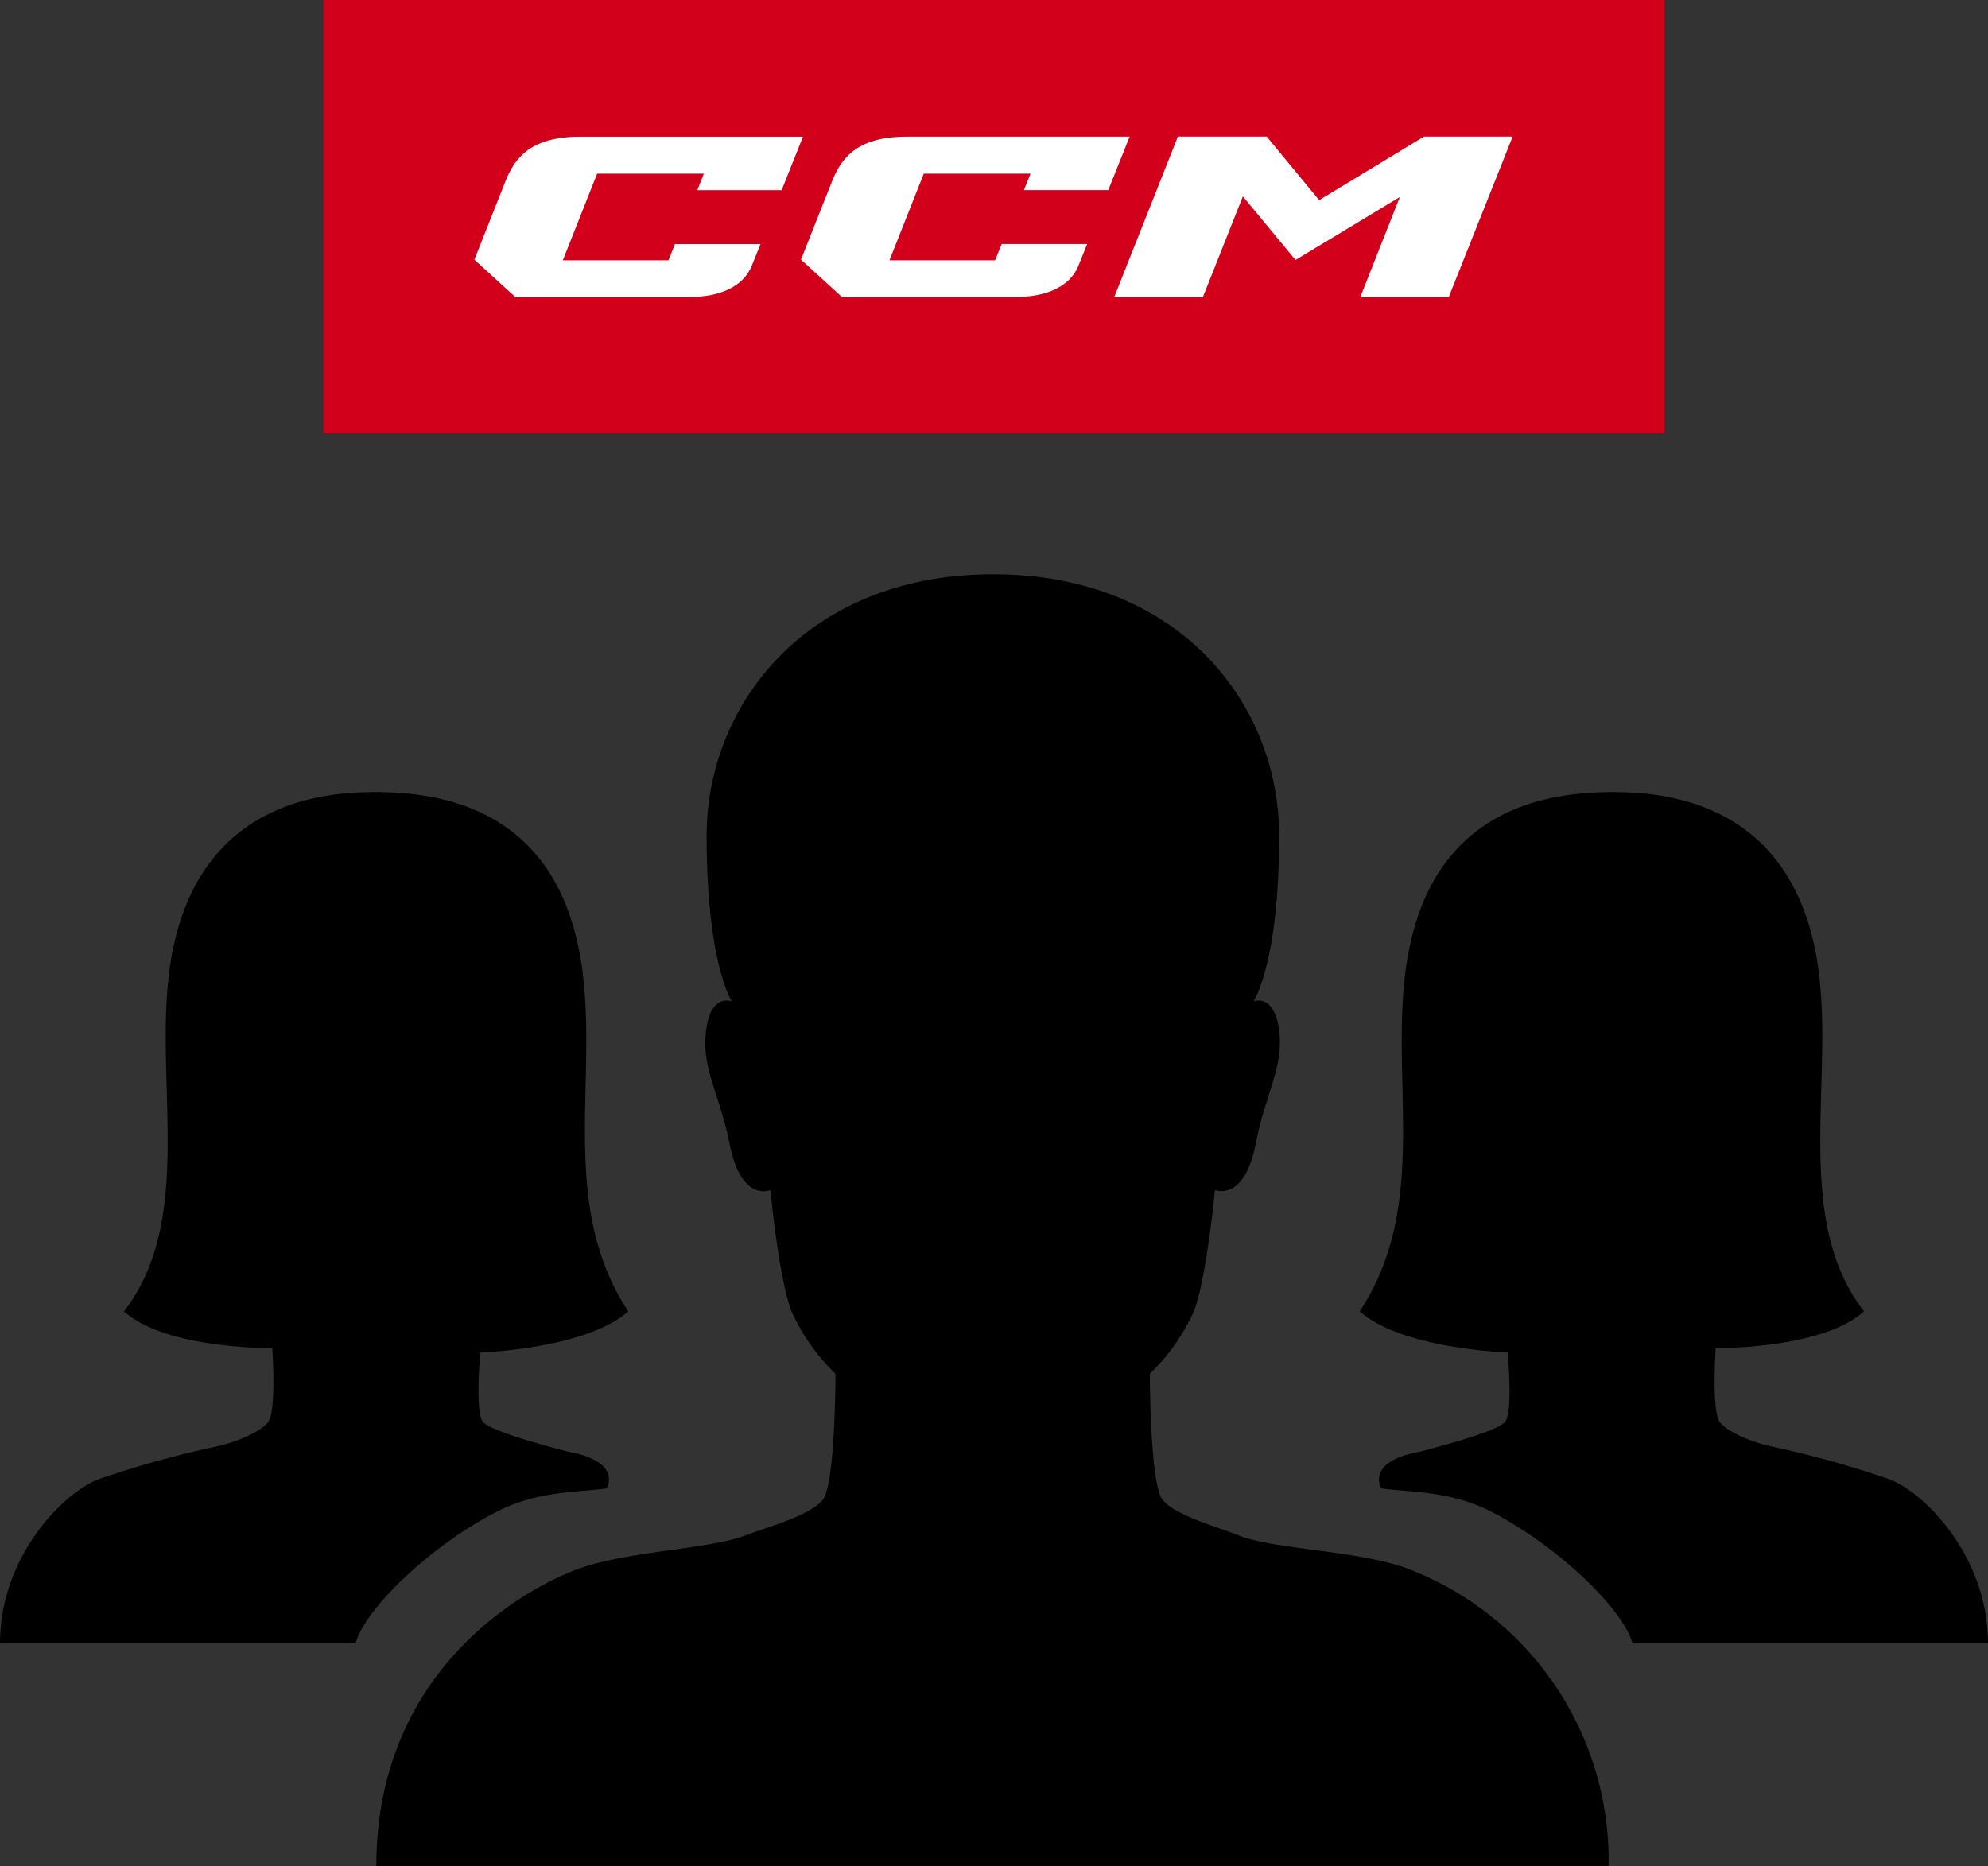 <svg xmlns="http://www.w3.org/2000/svg" xmlns:xlink="http://www.w3.org/1999/xlink" width="183.805" height="172.56" viewBox="0 0 183.805 172.56"><rect x="0" y="0" width="183.805" height="172.56" fill="#333333" stroke="none"/><defs><clipPath id="a"><rect width="123.984" height="40.052" fill="none"/></clipPath></defs><g transform="translate(-288.549 -1023)"><g transform="translate(318.459 1023)"><rect width="123.984" height="40.052" transform="translate(0 0)" fill="#d2001b"/><path d="M96.78,19.325l-4.849-5.876H83.716l-5.875,14.82h8.194l3.691-9.294,4.867,5.882,9.648-5.825-3.65,9.236h8.177l5.9-14.82h-8.2Z" transform="translate(-4.724 -0.816)" fill="#fff"/><g transform="translate(0 0)"><g clip-path="url(#a)"><path d="M32.794,24.885H23.029L26.2,16.874H36.07L35.46,18.4h7.8l1.973-4.945H24.709c-3.742,0-5.8,1.182-6.927,3.975-.49,1.218-2.931,7.4-2.931,7.4l3.776,3.445H34.806c2.664,0,4.908-.918,5.7-2.9l.8-1.987H33.4Z" transform="translate(-0.901 -0.816)" fill="#fff"/><path d="M64.945,24.885H55.18l3.174-8.011h9.867l-.61,1.522h7.8l1.973-4.945H56.86c-3.741,0-5.8,1.182-6.926,3.975-.491,1.218-2.932,7.4-2.932,7.4l3.776,3.445H66.957c2.665,0,4.908-.918,5.7-2.9l.8-1.987h-7.9Z" transform="translate(-2.853 -0.816)" fill="#fff"/></g></g></g><g transform="translate(286.334 1068.358)"><path d="M103.41,99.651c-4.585-1.637-12.076-1.719-15.392-2.988-2.292-.9-5.936-1.883-7.123-3.316S79.707,81.68,79.707,81.68a18.847,18.847,0,0,0,4.053-5.731c1.187-2.988,1.965-11.258,1.965-11.258s2.7,1.146,3.766-4.257c.9-4.667,2.62-7.123,2.17-10.562-.491-3.439-2.374-2.62-2.374-2.62s2.374-3.48,2.374-15.31c0-12.2-9.211-24.193-26.445-24.193-17.193,0-26.486,12.035-26.486,24.193,0,11.831,2.333,15.31,2.333,15.31s-1.924-.819-2.374,2.62c-.491,3.439,1.228,5.895,2.17,10.562,1.064,5.445,3.766,4.257,3.766,4.257s.778,8.228,1.965,11.258a18.847,18.847,0,0,0,4.053,5.731s0,10.234-1.187,11.667-4.831,2.415-7.123,3.275c-3.275,1.269-10.766,1.433-15.392,3.07C22.355,101.329,8.191,108.78,8.191,127.2H122.118A28.834,28.834,0,0,0,103.41,99.651Z" transform="translate(28.819 0)"/><path d="M46.631,63.033s9.784-.327,13.673-3.807C53.959,49.606,57.4,38.39,56.087,27.91c-1.31-10.439-7.246-16.7-19.117-16.7h-.164c-11.462,0-17.644,6.222-18.954,16.7-1.31,10.439,2.333,22.924-4.176,31.316,3.889,3.521,13.714,3.4,13.714,3.4h0s.409,5.895-.409,6.877-3.234,1.924-4.912,2.252a94.984,94.984,0,0,0-10.6,2.947c-3.193,1.105-9.252,7.041-9.252,15.228H35.087c.9-3.275,7.082-9.129,13.1-12.2,3.684-1.883,7.328-1.76,10.111-2.129,0,0,1.556-2.456-3.561-3.4,0,0-7.041-1.76-7.86-2.743C46.1,68.56,46.631,63.033,46.631,63.033Z" transform="translate(0 16.681)"/><path d="M37.481,63.033s-9.784-.327-13.673-3.807c6.345-9.62,2.906-20.837,4.216-31.316,1.31-10.439,7.246-16.7,19.117-16.7h.164c11.462,0,17.644,6.222,18.954,16.7,1.31,10.439-2.333,22.924,4.176,31.316-3.889,3.521-13.714,3.4-13.714,3.4h0s-.409,5.895.409,6.877,3.234,1.924,4.912,2.252a94.985,94.985,0,0,1,10.6,2.947c3.193,1.105,9.252,7.041,9.252,15.228H49.025c-.9-3.275-7.082-9.129-13.1-12.2-3.684-1.883-7.328-1.76-10.111-2.129,0,0-1.556-2.456,3.561-3.4,0,0,7.041-1.76,7.86-2.743C38.013,68.56,37.481,63.033,37.481,63.033Z" transform="translate(104.123 16.681)"/></g></g></svg>